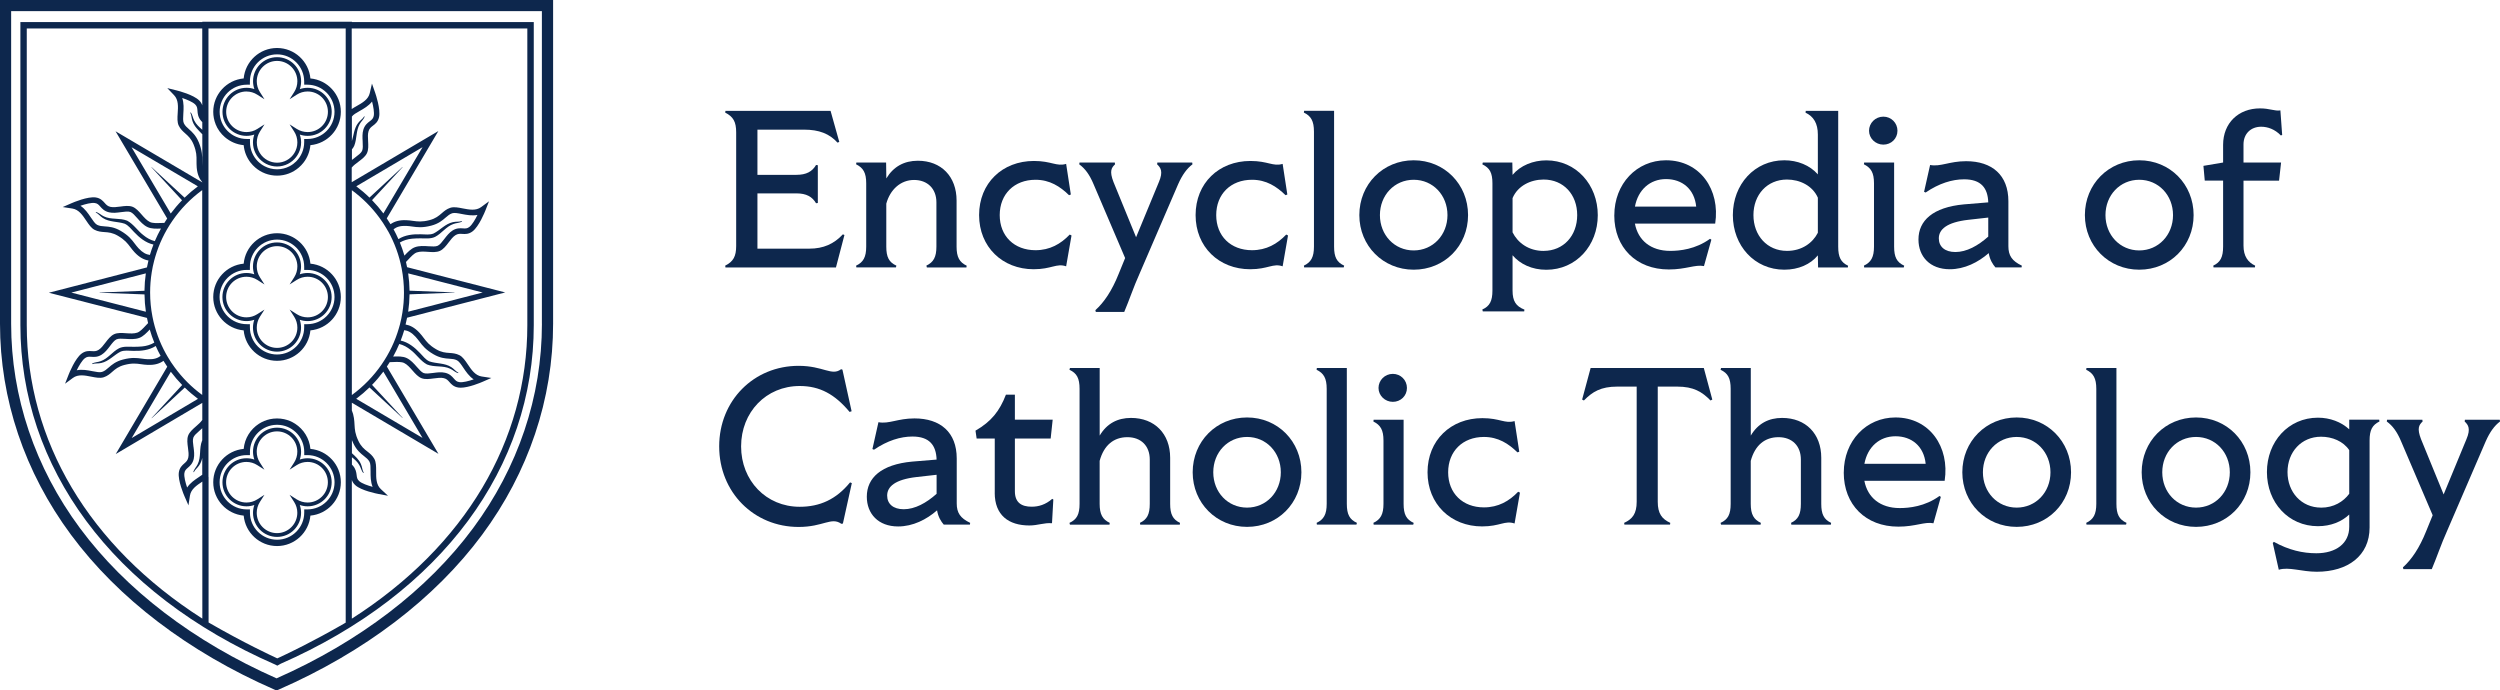 <svg viewBox="0 0 659.46 182.14" xmlns="http://www.w3.org/2000/svg" id="Layer_2"><defs><style>.cls-1{fill:#0d274d;stroke-width:0px;}</style></defs><g id="Final_Logos"><path d="m189.71,117.74c0-12.1,9.15-21.24,20.95-21.24,6.55,0,8.73,2.77,11.21.89l.35.12,2.42,10.97-.53.18c-3.89-4.66-7.85-6.84-13.16-6.84-8.85,0-15.46,6.9-15.46,15.93s6.61,15.93,15.46,15.93c5.31,0,9.62-1.95,13.28-6.43l.47.18-2.36,10.68-.41.06c-2.66-1.89-4.72.83-11.27.83-11.8,0-20.95-9.15-20.95-21.24Z" class="cls-1"></path><path d="m247.18,134.62c-2.77,2.42-6.37,4.25-10.27,4.25-5.25,0-8.26-3.36-8.26-7.85,0-4.96,3.78-8.5,11.98-9.26l6.43-.53c-.12-3.78-1.89-6.08-6.37-6.08-3.13,0-6.61,1.06-10.15,3.48l-.41-.18,1.59-7.08c2.77.53,5.07-1,9.5-1,6.84,0,11.15,3.66,11.15,10.56v11.86c0,2.48.94,3.89,3.54,5.13l-.06.47h-6.9c-.71-.83-1.48-2.01-1.77-3.78Zm-8.79-.29c2.95,0,5.96-1.65,8.67-4.07v-5.02l-5.25.59c-5.72.65-7.79,2.54-7.79,4.9,0,2.18,1.59,3.6,4.37,3.6Z" class="cls-1"></path><path d="m262.4,130.01v-14.34h-4.78l-.3-2.07c4.19-2.42,6.37-5.19,8.03-9.5h2.36v6.61h9.97l-.53,4.96h-9.44v13.92c0,3.01,1.77,4.07,4.42,4.07,1.83,0,3.66-.53,5.43-2.07l.29.18-.35,6.25c-2.07-.18-3.72.59-5.96.59-5.49,0-9.15-2.71-9.15-8.62Z" class="cls-1"></path><path d="m300.69,137.92c1.89-.89,2.6-2.24,2.6-5.02v-11.68c0-3.6-2.3-5.9-5.9-5.9s-6.2,2.12-7.32,6.25v11.33c0,2.77.77,4.13,2.66,5.02l-.06.47h-10.44l-.12-.47c1.95-.89,2.66-2.24,2.66-5.02v-30.33c0-2.77-.71-4.13-2.66-5.02l.12-.47h7.85v17.82c1.89-3.19,4.72-4.66,8.26-4.66,6.25,0,10.33,4.19,10.33,10.5v12.16c0,2.77.71,4.13,2.6,5.02l-.06.47h-10.44l-.06-.47Z" class="cls-1"></path><path d="m314.61,124.58c0-8.14,6.25-14.46,14.34-14.46s14.34,6.31,14.34,14.46-6.25,14.4-14.34,14.4-14.34-6.31-14.34-14.4Zm14.34,9.32c5.07,0,8.91-4.07,8.91-9.32s-3.83-9.32-8.91-9.32-8.91,4.07-8.91,9.32,3.83,9.32,8.91,9.32Z" class="cls-1"></path><path d="m347.3,137.92c1.89-.89,2.66-2.24,2.66-5.02v-30.33c0-2.77-.77-4.13-2.66-5.02l.06-.47h7.91v35.82c0,2.77.71,4.13,2.66,5.02l-.12.47h-10.44l-.06-.47Z" class="cls-1"></path><path d="m362.28,137.92c1.89-.89,2.66-2.24,2.66-5.02v-16.7c0-2.77-.77-4.07-2.66-5.01l.06-.47h7.91v22.19c0,2.77.71,4.13,2.66,5.02l-.12.47h-10.44l-.06-.47Zm5.13-39.3c2.07,0,3.72,1.65,3.72,3.72s-1.65,3.66-3.72,3.66-3.78-1.65-3.78-3.66,1.65-3.72,3.78-3.72Z" class="cls-1"></path><path d="m376.56,124.58c0-8.44,6.14-14.28,14.46-14.28,4.66,0,5.96,1.53,8.5.77l1.24,8.08-.47.18c-2.36-2.3-5.08-4.07-8.85-4.07-5.61,0-9.44,3.78-9.44,9.32s3.83,9.26,9.44,9.26c3.78,0,6.67-1.65,9.03-4.13l.47.24-1.42,8.14c-2.54-.88-3.83.77-8.56.77-8.26,0-14.4-5.9-14.4-14.28Z" class="cls-1"></path><path d="m431.73,132.37v-30.39h-5.13c-4.31,0-6.55,1.36-8.79,3.66l-.47-.24,2.24-8.32h29.86l2.24,8.32-.47.24c-2.24-2.3-4.48-3.66-8.79-3.66h-5.13v30.39c0,3.13,1.12,4.54,3.3,5.55l-.06.47h-12.04l-.06-.47c2.18-1,3.3-2.42,3.3-5.55Z" class="cls-1"></path><path d="m472.44,137.92c1.89-.89,2.6-2.24,2.6-5.02v-11.68c0-3.6-2.3-5.9-5.9-5.9s-6.2,2.12-7.32,6.25v11.33c0,2.77.77,4.13,2.66,5.02l-.06.47h-10.44l-.12-.47c1.95-.89,2.66-2.24,2.66-5.02v-30.33c0-2.77-.71-4.13-2.66-5.02l.12-.47h7.85v17.82c1.89-3.19,4.72-4.66,8.26-4.66,6.25,0,10.33,4.19,10.33,10.5v12.16c0,2.77.71,4.13,2.6,5.02l-.06.47h-10.44l-.06-.47Z" class="cls-1"></path><path d="m486.36,124.64c0-8.32,5.9-14.52,13.63-14.52,9.03,0,14.34,7.79,12.98,16.7h-21.18c.83,4.43,4.19,7.2,9.32,7.2,2.48,0,6.67-.41,10.5-3.19l.35.24-1.95,6.96c-2.3-.47-4.72.89-9.26.89-8.62,0-14.4-5.78-14.4-14.28Zm21.6-2.3c-.47-4.66-3.72-7.26-7.96-7.26s-7.38,2.83-8.2,7.26h16.17Z" class="cls-1"></path><path d="m517.63,124.58c0-8.14,6.25-14.46,14.34-14.46s14.34,6.31,14.34,14.46-6.25,14.4-14.34,14.4-14.34-6.31-14.34-14.4Zm14.34,9.32c5.07,0,8.91-4.07,8.91-9.32s-3.83-9.32-8.91-9.32-8.91,4.07-8.91,9.32,3.83,9.32,8.91,9.32Z" class="cls-1"></path><path d="m550.31,137.92c1.89-.89,2.66-2.24,2.66-5.02v-30.33c0-2.77-.77-4.13-2.66-5.02l.06-.47h7.91v35.82c0,2.77.71,4.13,2.66,5.02l-.12.47h-10.44l-.06-.47Z" class="cls-1"></path><path d="m564.94,124.58c0-8.14,6.25-14.46,14.34-14.46s14.34,6.31,14.34,14.46-6.25,14.4-14.34,14.4-14.34-6.31-14.34-14.4Zm14.34,9.32c5.07,0,8.91-4.07,8.91-9.32s-3.83-9.32-8.91-9.32-8.91,4.07-8.91,9.32,3.83,9.32,8.91,9.32Z" class="cls-1"></path><path d="m601.11,150.31l-1.59-7.08.29-.3c3.95,2.18,7.61,3.01,11.21,3.01,5.19,0,8.67-2.6,8.67-6.96v-3.25c-2.01,1.89-4.84,3.07-8.26,3.07-7.79,0-13.45-6.25-13.45-14.28s5.67-14.34,13.45-14.34c3.19,0,6.14,1.12,8.26,3.07v-2.54h7.91l.06.47c-1.89.94-2.6,2.24-2.6,5.01v22.95c0,7.49-5.78,11.68-13.93,11.68-4.01,0-7.38-1.36-10.03-.53Zm11.15-16.4c3.36,0,5.9-1.59,7.43-3.66v-11.51c-1.59-2.36-4.48-3.54-7.43-3.54-5.19,0-8.85,4.01-8.85,9.32s3.66,9.38,8.85,9.38Z" class="cls-1"></path><path d="m639.99,140.1l1.71-4.19-8.32-19.47c-1.06-2.54-2.24-4.13-3.78-5.25l.06-.47h9.32l.06.47c-.94.88-1.53,1.77-.41,4.66l5.96,14.57,6.02-14.57c1.18-2.77.47-3.78-.47-4.66l.06-.47h9.2l.06.47c-1.42,1.06-2.66,2.71-3.78,5.25l-10.15,23.54c-1.65,3.66-2.71,6.96-4.07,10.15h-7.49l-.12-.47c2.3-2.07,4.37-5.13,6.14-9.56Z" class="cls-1"></path><path d="m191.3,70.07c2.12-1.06,2.89-2.42,2.89-5.19v-29.98c0-2.77-.77-4.13-2.89-5.19l.06-.47h27.73l2.3,8.2-.47.18c-2.12-2.36-4.9-3.42-8.79-3.42h-12.33v11.92h10.27c2.66,0,4.19-.88,5.19-2.6l.47.06v9.97l-.47.06c-1-1.71-2.54-2.6-5.19-2.6h-10.27v14.58h13.69c3.72,0,6.49-1.24,8.85-3.78l.41.18-2.24,8.56h-29.15l-.06-.47Z" class="cls-1"></path><path d="m244.35,70.07c1.89-.89,2.66-2.24,2.66-5.02v-11.68c0-3.6-2.36-5.9-5.9-5.9s-6.31,2.54-7.32,6.25v11.33c0,2.77.71,4.13,2.66,5.02l-.12.47h-10.44l-.06-.47c1.89-.89,2.66-2.24,2.66-5.02v-16.7c0-2.77-.77-4.07-2.66-5.01l.06-.47h7.85l.06,4.19c1.89-3.13,4.72-4.66,8.32-4.66,6.2,0,10.21,4.19,10.21,10.5v12.16c0,2.77.77,4.13,2.66,5.02l-.06.47h-10.44l-.12-.47Z" class="cls-1"></path><path d="m258.27,56.74c0-8.44,6.14-14.28,14.46-14.28,4.66,0,5.96,1.53,8.5.77l1.24,8.08-.47.18c-2.36-2.3-5.08-4.07-8.85-4.07-5.61,0-9.44,3.78-9.44,9.32s3.83,9.26,9.44,9.26c3.78,0,6.67-1.65,9.03-4.13l.47.24-1.42,8.14c-2.54-.88-3.83.77-8.56.77-8.26,0-14.4-5.9-14.4-14.28Z" class="cls-1"></path><path d="m295.08,72.26l1.71-4.19-8.32-19.47c-1.06-2.54-2.24-4.13-3.78-5.25l.06-.47h9.32l.06.47c-.94.88-1.53,1.77-.41,4.66l5.96,14.57,6.02-14.57c1.18-2.77.47-3.78-.47-4.66l.06-.47h9.2l.06.47c-1.42,1.06-2.66,2.71-3.78,5.25l-10.15,23.54c-1.65,3.66-2.71,6.96-4.07,10.15h-7.49l-.12-.47c2.3-2.07,4.37-5.13,6.14-9.56Z" class="cls-1"></path><path d="m315.38,56.74c0-8.44,6.14-14.28,14.46-14.28,4.66,0,5.96,1.53,8.5.77l1.24,8.08-.47.18c-2.36-2.3-5.08-4.07-8.85-4.07-5.61,0-9.44,3.78-9.44,9.32s3.83,9.26,9.44,9.26c3.78,0,6.67-1.65,9.03-4.13l.47.24-1.42,8.14c-2.54-.88-3.83.77-8.56.77-8.26,0-14.4-5.9-14.4-14.28Z" class="cls-1"></path><path d="m343.94,70.07c1.89-.89,2.66-2.24,2.66-5.02v-30.33c0-2.77-.77-4.13-2.66-5.02l.06-.47h7.91v35.82c0,2.77.71,4.13,2.66,5.02l-.12.47h-10.44l-.06-.47Z" class="cls-1"></path><path d="m358.57,56.74c0-8.14,6.25-14.46,14.34-14.46s14.34,6.31,14.34,14.46-6.25,14.4-14.34,14.4-14.34-6.31-14.34-14.4Zm14.34,9.32c5.07,0,8.91-4.07,8.91-9.32s-3.83-9.32-8.91-9.32-8.91,4.07-8.91,9.32,3.83,9.32,8.91,9.32Z" class="cls-1"></path><path d="m391.02,81.64c1.95-.88,2.66-2.24,2.66-5.02v-28.26c0-2.77-.71-4.07-2.66-5.01l.12-.47h7.79l.06,3.25c2.07-2.48,5.43-3.83,8.91-3.83,7.85,0,13.57,6.43,13.57,14.46s-5.72,14.4-13.57,14.4c-3.78,0-6.9-1.47-8.91-3.83v9.32c0,2.77.88,4.13,3.13,5.02l-.06.47h-10.92l-.12-.47Zm16.17-15.46c5.25,0,8.85-4.01,8.85-9.44s-3.6-9.38-8.85-9.38c-3.42,0-6.84,1.65-8.2,4.9v9.03c1.36,2.71,4.19,4.9,8.2,4.9Z" class="cls-1"></path><path d="m425.83,56.8c0-8.32,5.9-14.52,13.63-14.52,9.03,0,14.34,7.79,12.98,16.7h-21.18c.83,4.43,4.19,7.2,9.32,7.2,2.48,0,6.67-.41,10.5-3.19l.35.24-1.95,6.96c-2.3-.47-4.72.89-9.26.89-8.62,0-14.4-5.78-14.4-14.28Zm21.6-2.3c-.47-4.66-3.72-7.26-7.96-7.26s-7.38,2.83-8.2,7.26h16.17Z" class="cls-1"></path><path d="m479.52,67.36c-1.95,2.36-5.07,3.78-8.85,3.78-7.85,0-13.57-6.31-13.57-14.4s5.72-14.46,13.57-14.46c3.48,0,6.73,1.3,8.85,3.72v-10.5c0-2.95-1.12-4.78-3.25-5.78l.06-.47h8.56v35.82c0,2.77.71,4.13,2.6,5.02l-.06.47h-7.85l-.06-3.19Zm-8.14-1.18c3.95,0,6.79-2.12,8.14-4.78v-9.26c-1.42-3.19-4.78-4.78-8.14-4.78-5.25,0-8.85,4.01-8.85,9.38s3.6,9.44,8.85,9.44Z" class="cls-1"></path><path d="m491.67,70.07c1.89-.89,2.66-2.24,2.66-5.02v-16.7c0-2.77-.77-4.07-2.66-5.01l.06-.47h7.91v22.19c0,2.77.71,4.13,2.66,5.02l-.12.47h-10.44l-.06-.47Zm5.13-39.3c2.07,0,3.72,1.65,3.72,3.72s-1.65,3.66-3.72,3.66-3.78-1.65-3.78-3.66,1.65-3.72,3.78-3.72Z" class="cls-1"></path><path d="m524.59,66.77c-2.77,2.42-6.37,4.25-10.27,4.25-5.25,0-8.26-3.36-8.26-7.85,0-4.96,3.78-8.5,11.98-9.26l6.43-.53c-.12-3.78-1.89-6.08-6.37-6.08-3.13,0-6.61,1.06-10.15,3.48l-.41-.18,1.59-7.08c2.77.53,5.07-1,9.5-1,6.84,0,11.15,3.66,11.15,10.56v11.86c0,2.48.94,3.89,3.54,5.13l-.06.47h-6.9c-.71-.83-1.48-2.01-1.77-3.78Zm-8.79-.29c2.95,0,5.96-1.65,8.67-4.07v-5.02l-5.25.59c-5.72.65-7.79,2.54-7.79,4.9,0,2.18,1.59,3.6,4.37,3.6Z" class="cls-1"></path><path d="m549.96,56.74c0-8.14,6.25-14.46,14.34-14.46s14.34,6.31,14.34,14.46-6.25,14.4-14.34,14.4-14.34-6.31-14.34-14.4Zm14.34,9.32c5.07,0,8.91-4.07,8.91-9.32s-3.83-9.32-8.91-9.32-8.91,4.07-8.91,9.32,3.83,9.32,8.91,9.32Z" class="cls-1"></path><path d="m583.82,70.07c1.89-.89,2.6-2.24,2.6-5.02v-17.41h-4.84l-.35-3.89,5.19-.88v-4.66c0-5.78,4.07-9.62,9.74-9.62,2.6,0,3.84.77,5.37.53l.47,6.49-.35.12c-1.59-1.65-3.48-2.3-5.19-2.3-2.71,0-4.66,1.83-4.66,4.66v4.78h9.91l-.53,4.78h-9.38v17.17c0,2.77,1.18,4.37,3.07,5.25l-.06.47h-10.92l-.06-.47Z" class="cls-1"></path><path d="m0,0v85.39c0,19.9,6.48,39.15,18.74,55.69,12.45,16.8,30.99,30.91,53.62,40.81l.59.26.59-.26c22.62-9.9,41.17-24.01,53.62-40.81,12.26-16.54,18.74-35.8,18.74-55.69V0H0Zm142.95,85.39c0,19.26-6.28,37.91-18.16,53.94-12.03,16.24-29.95,29.93-51.84,39.61-21.89-9.68-39.81-23.37-51.85-39.61C9.22,123.3,2.94,104.65,2.94,85.39V2.94h140v82.45Z" class="cls-1"></path><path d="m22.75,137.42c5.72,7.72,12.79,14.83,21.03,21.13,8.39,6.42,18.02,12.03,28.63,16.67l.08.03.66.34.8-.45s.01,0,.03-.02c0,0,.02-.01.03-.02,10.51-4.61,20.06-10.19,28.39-16.56,8.23-6.3,15.3-13.41,21.03-21.13,5.68-7.66,10.03-15.93,12.95-24.6,2.93-8.69,4.42-17.79,4.42-27.03V5.82h-47.97v-.08h-39.46v.08H5.38v79.97c0,9.24,1.48,18.34,4.41,27.03,2.92,8.66,7.28,16.94,12.96,24.6Zm28.29-19.52c-.13-.97-.26-1.9-.03-2.5.21-.56.9-1.16,1.63-1.8.23-.21.47-.42.71-.64v3.22s-.04.07-.06.1c-.8,1.98-.19,4.23-1.14,6.15-.31.71-.96,1.29-1.15,2.08l.13.05c.32-.71,1.01-1.15,1.46-1.88.38-.58.61-1.22.76-1.88v4.43c-.28.21-.58.41-.9.62-1.06.71-2.3,1.54-3.09,2.75-.44-1.29-.85-2.85-.73-3.77.1-.73.44-1.02.95-1.47.55-.48,1.24-1.08,1.52-2.31.23-1.01.08-2.1-.05-3.15Zm-10.33-27.53c-.98.58-2.11.92-3.25,1.02-.77.07-1.54.1-2.31.09-1.17-.01-2.61-.17-3.75.39-1.79.93-2.92,2.74-4.84,3.4-.72.29-1.6.23-2.28.66l.06.12c.73-.28,1.53-.09,2.36-.3,2-.42,3.38-2.13,5.12-3,1.06-.42,2.14-.21,3.3-.2,2.05.07,4.22-.16,5.96-1.28,0,0,0,0,0,0,.39.89.82,1.76,1.29,2.61-.8.61-1.79.94-3.34.88-.59-.02-1.09-.09-1.62-.16-1.3-.18-2.65-.37-4.97.24-1.93.5-2.96,1.4-3.79,2.12-.59.52-1.06.93-1.75,1.15-.57.18-1.52,0-2.53-.2-1.26-.25-2.72-.53-4.13-.24.6-1.22,1.41-2.62,2.15-3.18.58-.44,1.03-.41,1.71-.37.73.05,1.64.11,2.71-.56.88-.55,1.55-1.42,2.19-2.26.6-.79,1.16-1.53,1.74-1.79.55-.24,1.46-.18,2.42-.12,1.14.07,2.44.16,3.56-.25,1.05-.38,1.93-1.32,2.78-2.22.34,1.19.75,2.35,1.21,3.48Zm3.05,2.93h0c-1.66-3.01-2.88-6.3-3.55-9.79-.4-2.05-.61-4.18-.61-6.34,0-1.81.14-3.59.42-5.32.16-1.04.38-2.06.64-3.06.08-.33.17-.65.27-.97,1-3.45,2.55-6.68,4.55-9.58,2.13-3.1,4.77-5.82,7.8-8.05.02-.02.04-.03.06-.05v54.04c-2.78-2.03-5.23-4.48-7.26-7.26-.66-.89-1.28-1.82-1.84-2.79-.17-.28-.33-.56-.49-.85Zm-2.91-29.68c-1.1-.28-2.14-.85-3.01-1.58-1.54-1.16-2.56-2.88-4.3-3.83-1.98-.8-4.23-.19-6.15-1.14-.71-.31-1.29-.96-2.08-1.15l-.05.13c.71.32,1.15,1.01,1.88,1.46,1.71,1.12,3.89.88,5.74,1.5,1.04.46,1.66,1.36,2.48,2.19,1.4,1.49,3.1,2.87,5.12,3.31,0,0,0,0,0,0-.35.9-.67,1.81-.94,2.74-1-.13-1.92-.61-2.98-1.74-.4-.43-.71-.84-1.03-1.26-.79-1.05-1.61-2.13-3.69-3.35-1.72-1.01-3.08-1.11-4.18-1.18-.79-.05-1.41-.1-2.05-.42-.53-.28-1.07-1.08-1.64-1.93-.71-1.06-1.55-2.3-2.75-3.09,1.28-.44,2.85-.86,3.77-.73.72.1,1.02.44,1.47.95.48.55,1.09,1.23,2.32,1.51,1.01.24,2.1.09,3.15-.05.97-.13,1.89-.26,2.49-.03.56.22,1.16.9,1.8,1.63.75.86,1.61,1.84,2.69,2.34,1.01.48,2.3.44,3.55.39-.6,1.07-1.13,2.18-1.62,3.31Zm11.6-26.05c-.75-1.84-1.77-2.75-2.59-3.48-.59-.52-1.06-.94-1.37-1.59-.26-.55-.19-1.51-.13-2.53.08-1.28.18-2.77-.3-4.13,1.29.44,2.78,1.06,3.44,1.72.51.52.54.97.59,1.65.05.73.11,1.64.91,2.61.11.13.23.26.36.39v2.02c-.82-.71-1.62-1.42-2.11-2.41-.38-.68-.44-1.55-.95-2.18l-.11.08c.37.68.29,1.5.61,2.3.48,1.39,1.58,2.36,2.57,3.4v8.42c-.03-.47-.03-.9-.03-1.35.01-1.32.02-2.68-.88-4.91Zm-3.75,14.58l-8.72-8.07-.04.04,8.08,8.71c-1.07,1.09-2.06,2.26-2.98,3.49l-10.34-17.48,17.49,10.31c-1.23.92-2.4,1.92-3.5,2.99Zm-.64,49.4l-8.07,8.72.04.04,8.71-8.08h0c1.09,1.07,2.26,2.06,3.48,2.98l-17.48,10.34,10.32-17.49c.92,1.23,1.92,2.4,3,3.5Zm6.93,24.27V49.28s0-.26,0-.26V7.5h36.2v97.81s0,.79,0,.79v58.14c-.15.09-.3.18-.45.26-.01,0-.03.02-.04.03-8.24,4.74-14.64,7.79-16.79,8.79-.09.04-.17.08-.25.11-.04.02-.08.04-.11.05-.21.1-.35.16-.4.18,0,0-.02,0-.02,0,0,0,0,0,0,0h0s-.06-.03-.13-.06c-1.13-.52-8.69-4.03-17.98-9.4v-38.4Zm40.67-88.49c.05.98.11,1.91-.16,2.49-.26.54-.99,1.09-1.76,1.67-.3.22-.61.45-.91.7v-2.79c.25-.29.46-.61.61-.95.75-1.87.43-3.99,1.45-5.73.36-.69,1.06-1.22,1.3-1.99l-.12-.05c-.37.68-1.1,1.07-1.6,1.76-1.06,1.38-1.17,3.18-1.65,4.79v-6.48c.33-.5,1.16-.97,2.03-1.46,1.11-.63,2.41-1.37,3.29-2.51.34,1.32.63,2.91.44,3.82-.16.71-.51.98-1.05,1.39-.58.44-1.31.99-1.68,2.19-.31.99-.25,2.08-.19,3.14Zm9.8,26.65c.98-.58,2.11-.92,3.25-1.02.77-.07,1.54-.1,2.31-.09,1.17.01,2.61.17,3.75-.39,1.79-.93,2.92-2.74,4.84-3.4.72-.29,1.6-.23,2.28-.66l-.06-.12c-.73.28-1.53.09-2.36.3-2,.42-3.38,2.13-5.12,3-1.06.42-2.14.21-3.3.2-2.05-.07-4.23.16-5.96,1.28,0,0,0,0,0,0-.39-.89-.82-1.76-1.28-2.61.8-.61,1.79-.95,3.34-.88.58.03,1.08.09,1.62.17,1.3.18,2.65.37,4.98-.24,1.93-.5,2.96-1.4,3.79-2.12.6-.52,1.07-.92,1.75-1.15.58-.18,1.53,0,2.53.2,1.25.24,2.72.53,4.13.24-.6,1.22-1.41,2.62-2.15,3.18-.58.44-1.03.42-1.71.37-.73-.05-1.64-.11-2.71.56-.88.55-1.54,1.42-2.19,2.26-.6.78-1.16,1.52-1.75,1.78-.55.24-1.46.18-2.42.12-1.14-.08-2.44-.16-3.56.25-1.05.38-1.93,1.31-2.78,2.22-.34-1.19-.75-2.35-1.21-3.48Zm-3.05-2.93s0,0,0,0c1.67,3.02,2.88,6.32,3.55,9.81.39,2.05.6,4.16.6,6.32,0,1.81-.14,3.58-.42,5.31-.16,1.04-.38,2.07-.64,3.08-.08.32-.17.65-.27.96-1,3.47-2.56,6.7-4.57,9.61-2.13,3.09-4.77,5.81-7.79,8.02,0,0-.02.02-.03.03,0,0-.02.01-.03.02v-54.04c2.77,2.03,5.22,4.47,7.25,7.24.67.9,1.29,1.84,1.85,2.8l.49.85Zm2.9,29.68s0,0,0,0c1.1.28,2.14.85,3.02,1.58,1.54,1.16,2.56,2.88,4.3,3.83,1.98.8,4.23.19,6.15,1.14.71.31,1.29.96,2.08,1.15l.05-.13c-.71-.32-1.15-1.01-1.88-1.46-1.71-1.12-3.89-.88-5.74-1.5-1.04-.45-1.66-1.36-2.48-2.19-1.4-1.49-3.1-2.87-5.12-3.31,0,0,0,0,0,0,.35-.9.66-1.82.94-2.75,1,.13,1.93.6,2.98,1.74.39.43.7.83,1.03,1.26.79,1.05,1.61,2.13,3.69,3.35,1.72,1.01,3.08,1.11,4.18,1.18.79.05,1.41.1,2.05.43.53.28,1.08,1.08,1.64,1.93.71,1.06,1.55,2.3,2.75,3.09-1.29.44-2.85.86-3.77.73-.73-.1-1.02-.44-1.47-.95-.48-.55-1.08-1.24-2.31-1.52-1.01-.24-2.1-.09-3.15.05-.98.13-1.9.25-2.5.03-.56-.22-1.16-.9-1.8-1.63-.76-.86-1.61-1.84-2.69-2.34-1.02-.48-2.31-.44-3.55-.39.6-1.07,1.13-2.18,1.61-3.32Zm-7.03,37.69c-1.31-.36-2.84-.89-3.53-1.51-.54-.49-.6-.93-.68-1.61-.09-.73-.21-1.63-1.06-2.55-.06-.06-.12-.13-.18-.18v-1.96c.74.58,1.45,1.2,1.93,2.04.42.66.53,1.52,1.08,2.12l.11-.08c-.41-.66-.38-1.48-.74-2.26-.5-1.18-1.45-2.03-2.38-2.88v-3.46c.11.28.24.58.39.89.86,1.8,1.93,2.64,2.79,3.32.62.49,1.11.87,1.46,1.5.29.53.28,1.5.28,2.52,0,1.28-.01,2.77.54,4.1Zm-.82-26.22h0s8.72,8.07,8.72,8.07l.04-.04-8.08-8.71c1.07-1.09,2.06-2.26,2.98-3.49l10.33,17.48-17.49-10.32c1.23-.92,2.4-1.92,3.5-2.99Zm.67-49.4h0s8.08-8.72,8.08-8.72l-.04-.04-8.71,8.08s0,0,0,0c-1.09-1.07-2.26-2.06-3.48-2.98l17.48-10.32-10.33,17.48c-.92-1.23-1.92-2.4-2.99-3.5ZM139.1,7.5v78.29c0,30.37-16.25,58.19-46.29,77.4v-36.59c.15.46.42.94.94,1.4,1.58,1.42,5.62,2.21,6.07,2.3l2.53.47-1.89-1.75c-1.26-1.16-1.25-2.97-1.24-4.71,0-1.22,0-2.37-.46-3.24-.5-.9-1.18-1.44-1.84-1.96-.82-.64-1.67-1.31-2.37-2.79-.9-1.9-.96-3.01-1.03-4.28-.03-.55-.06-1.12-.16-1.77-.12-.78-.3-1.44-.55-2v-2.04l22.85,13.49-13.61-23.03c.26-.38.51-.77.75-1.16.3,0,.61-.01.93-.03,1.07-.04,2.18-.08,2.87.25.8.38,1.52,1.19,2.21,1.98.76.87,1.48,1.68,2.38,2.03.95.37,2.11.21,3.23.06.92-.12,1.87-.25,2.61-.08.76.17,1.1.56,1.53,1.05.49.56,1.11,1.26,2.38,1.44.18.03.36.04.55.04,2.16,0,5.37-1.37,5.76-1.54l2.36-1.03-2.55-.39c-1.7-.26-2.7-1.75-3.67-3.2-.68-1.01-1.32-1.97-2.2-2.42-.92-.47-1.79-.53-2.63-.59-1.04-.07-2.11-.14-3.53-.98-1.82-1.07-2.48-1.95-3.26-2.97-.33-.44-.67-.89-1.12-1.37-1.3-1.41-2.52-1.98-3.67-2.18.15-.59.28-1.19.4-1.79l25.89-6.67-25.89-6.66c-.09-.46-.19-.92-.29-1.38.21-.21.42-.43.63-.66.73-.78,1.48-1.59,2.21-1.85.84-.3,1.92-.24,2.96-.16,1.15.08,2.24.15,3.13-.24.93-.42,1.64-1.34,2.32-2.24.56-.74,1.14-1.5,1.79-1.91.66-.41,1.17-.38,1.82-.34.74.05,1.68.11,2.7-.67,1.7-1.29,3.23-5.1,3.4-5.53l.94-2.4-2.08,1.53c-1.38,1.02-3.15.67-4.86.34-1.2-.24-2.33-.46-3.26-.16-.98.32-1.64.89-2.28,1.45-.79.68-1.6,1.39-3.19,1.8-2.04.53-3.13.37-4.4.2-.54-.08-1.11-.16-1.76-.18-1.92-.08-3.2.38-4.15,1.06-.32-.52-.64-1.03-.99-1.54l13.61-23.03-22.85,13.49v-3.86c.47-.57,1.14-1.07,1.8-1.56.92-.69,1.79-1.35,2.21-2.22.44-.92.37-2.09.31-3.21-.05-.92-.11-1.88.12-2.61.23-.74.64-1.05,1.16-1.45.6-.45,1.34-1.01,1.61-2.26.45-2.08-.87-5.97-1.02-6.41l-.85-2.43-.58,2.51c-.38,1.67-1.95,2.56-3.47,3.42-.45.26-.89.5-1.29.78V7.5h46.29Zm-31.07,70.14h0s11.86-.45,11.86-.45v-.06l-11.86-.45h0c-.02-1.55-.14-3.07-.36-4.57l19.65,5.05-19.65,5.06c.22-1.5.34-3.03.36-4.58ZM7.06,7.5h46.29v20.29c-.14-.42-.37-.85-.8-1.28-1.5-1.52-5.48-2.54-5.92-2.65l-2.5-.62,1.78,1.86c1.19,1.24,1.08,3.03.96,4.77-.08,1.22-.15,2.37.27,3.26.44.93,1.1,1.51,1.73,2.07.78.69,1.58,1.4,2.2,2.92.79,1.95.78,3.06.77,4.34,0,.55,0,1.12.05,1.77.16,1.8.73,2.97,1.46,3.82v.06l-22.87-13.48,13.62,23.01c-.26.38-.51.76-.75,1.16-.3,0-.61,0-.92.02-1.07.04-2.18.08-2.87-.25-.81-.38-1.52-1.19-2.21-1.98-.76-.87-1.48-1.68-2.38-2.04-.95-.37-2.11-.21-3.22-.06-.92.12-1.87.25-2.62.08-.76-.18-1.1-.56-1.53-1.05-.5-.56-1.11-1.26-2.38-1.44-2.11-.29-5.89,1.32-6.32,1.51l-2.36,1.03,2.54.39c1.7.26,2.7,1.75,3.67,3.2.68,1.01,1.32,1.97,2.2,2.42.92.47,1.79.53,2.63.59,1.04.07,2.11.15,3.53.98,1.82,1.07,2.49,1.95,3.26,2.97.33.44.68.89,1.12,1.37,1.3,1.4,2.52,1.98,3.67,2.18-.15.6-.28,1.21-.4,1.82l-25.88,6.68,25.89,6.64c.08.46.18.91.29,1.37-.21.21-.42.43-.63.66-.73.78-1.48,1.59-2.21,1.85-.84.3-1.92.23-2.96.16-1.15-.08-2.24-.15-3.12.24-.94.42-1.64,1.34-2.33,2.24-.56.74-1.14,1.5-1.79,1.9-.66.42-1.17.38-1.82.34-.74-.05-1.67-.11-2.7.67-1.7,1.29-3.23,5.1-3.4,5.53l-.94,2.4,2.07-1.53c1.38-1.02,3.15-.67,4.86-.33,1.19.24,2.33.46,3.26.16.98-.32,1.64-.89,2.27-1.45.79-.69,1.6-1.39,3.19-1.8,2.04-.53,3.13-.38,4.4-.2.54.08,1.11.16,1.76.18,1.92.08,3.2-.38,4.15-1.07.32.53.65,1.04,1,1.55l-13.59,23.04,22.83-13.5v4.51c-.43.61-1.07,1.17-1.69,1.71-.87.76-1.68,1.48-2.03,2.38-.37.95-.21,2.11-.06,3.23.13.92.25,1.87.08,2.62-.18.76-.56,1.1-1.05,1.53-.56.49-1.26,1.11-1.44,2.38-.29,2.11,1.32,5.89,1.51,6.31l1.03,2.36.39-2.55c.26-1.7,1.75-2.7,3.2-3.67.03-.02.05-.03.07-.05v36.15C23.32,143.98,7.06,116.15,7.06,85.79V7.5Zm31.06,69.2h0s-11.86.46-11.86.46v.06s11.86.44,11.86.44h0c.02,1.55.14,3.08.36,4.57l-19.66-5.05,19.65-5.07c-.22,1.5-.34,3.03-.36,4.58Z" class="cls-1"></path><path d="m64.28,87.15c.41,4.5,4.2,8.03,8.8,8.03s8.39-3.53,8.8-8.03c4.5-.41,8.03-4.2,8.03-8.8s-3.53-8.39-8.03-8.8c-.41-4.5-4.2-8.03-8.8-8.03s-8.39,3.53-8.8,8.03c-4.5.41-8.03,4.2-8.03,8.8s3.54,8.4,8.03,8.8Zm.8-15.95h.84v-.84c0-3.95,3.21-7.16,7.16-7.16s7.16,3.21,7.16,7.16v.84h.84c3.95,0,7.16,3.21,7.16,7.15s-3.21,7.16-7.16,7.16h-.84v.84c0,3.95-3.21,7.16-7.16,7.16s-7.16-3.21-7.16-7.16v-.84h-.84c-3.95,0-7.16-3.21-7.16-7.16s3.21-7.15,7.16-7.15Z" class="cls-1"></path><path d="m65.01,84.7c.71,0,1.41-.12,2.07-.35-.23.66-.35,1.36-.35,2.07,0,3.5,2.84,6.34,6.34,6.34s6.34-2.84,6.34-6.34c0-.71-.12-1.41-.34-2.07.66.23,1.36.35,2.07.35,3.5,0,6.34-2.85,6.34-6.35s-2.85-6.34-6.34-6.34c-.71,0-1.41.12-2.07.35.23-.66.34-1.36.34-2.07,0-3.5-2.84-6.34-6.34-6.34s-6.34,2.84-6.34,6.34c0,.71.12,1.41.35,2.07-.66-.23-1.36-.35-2.07-.35-3.5,0-6.34,2.85-6.34,6.34s2.84,6.35,6.34,6.35Zm0-11.7c1.02,0,2.01.29,2.86.83l1.9,1.21-1.21-1.89c-.55-.86-.83-1.84-.83-2.87,0-2.95,2.4-5.35,5.35-5.35s5.36,2.4,5.36,5.35c0,1.02-.29,2.01-.84,2.87l-1.21,1.89,1.89-1.21c.85-.54,1.84-.83,2.87-.83,2.95,0,5.35,2.4,5.35,5.35s-2.4,5.36-5.35,5.36c-1.02,0-2.01-.29-2.87-.84l-1.89-1.21,1.21,1.89c.55.86.84,1.84.84,2.87,0,2.95-2.4,5.35-5.36,5.35s-5.35-2.4-5.35-5.35c0-1.02.29-2.01.83-2.87l1.21-1.89-1.9,1.21c-.85.55-1.84.84-2.86.84-2.95,0-5.36-2.4-5.36-5.36s2.4-5.35,5.36-5.35Z" class="cls-1"></path><path d="m56.86,32.74c.53,1.34,1.38,2.52,2.46,3.44,1.36,1.17,3.07,1.94,4.96,2.11.16,1.73.81,3.31,1.82,4.61.37.47.78.9,1.23,1.29,1.55,1.34,3.55,2.14,5.75,2.14s4.21-.8,5.75-2.14c.45-.38.86-.82,1.23-1.29,1.01-1.29,1.66-2.88,1.82-4.61,4.5-.41,8.03-4.2,8.03-8.8s-3.53-8.39-8.03-8.8c-.41-4.5-4.2-8.03-8.8-8.03s-8.39,3.53-8.8,8.03c-4.5.41-8.03,4.2-8.03,8.8,0,1.14.22,2.24.62,3.24h0Zm8.22-10.4h.84v-.84c0-3.95,3.21-7.16,7.16-7.16s7.16,3.21,7.16,7.16v.84h.84c3.95,0,7.16,3.21,7.16,7.16s-3.21,7.16-7.16,7.16h-.84v.84c0,1.98-.81,3.78-2.11,5.08-.52.51-1.11.95-1.76,1.28-.98.51-2.1.8-3.28.8s-2.29-.29-3.28-.8c-.65-.34-1.25-.77-1.76-1.28-1.3-1.3-2.11-3.1-2.11-5.08v-.84h-.84c-3.95,0-7.16-3.21-7.16-7.16s3.21-7.16,7.16-7.16Z" class="cls-1"></path><path d="m65.01,35.84c.71,0,1.41-.12,2.07-.34-.23.66-.35,1.36-.35,2.07,0,1.96.89,3.71,2.29,4.87.73.61,1.59,1.06,2.54,1.29.49.13,1,.19,1.52.19s1.03-.06,1.52-.19c.95-.23,1.81-.68,2.54-1.29,1.39-1.16,2.29-2.92,2.29-4.87,0-.71-.12-1.41-.34-2.07.66.23,1.36.34,2.07.34,3.5,0,6.34-2.84,6.34-6.34s-2.85-6.34-6.34-6.34c-.71,0-1.41.12-2.07.34.23-.66.34-1.36.34-2.07,0-3.5-2.84-6.35-6.34-6.35s-6.34,2.85-6.34,6.35c0,.71.12,1.41.35,2.07-.66-.23-1.36-.34-2.07-.34-3.5,0-6.34,2.84-6.34,6.34s2.84,6.34,6.34,6.34Zm0-11.7c1.02,0,2.01.29,2.86.84l1.9,1.21-1.21-1.9c-.55-.85-.83-1.84-.83-2.86,0-2.95,2.4-5.36,5.35-5.36s5.36,2.4,5.36,5.36c0,1.02-.29,2.01-.84,2.86l-1.21,1.89,1.89-1.21c.85-.55,1.84-.84,2.87-.84,2.95,0,5.35,2.4,5.35,5.36s-2.4,5.35-5.35,5.35c-1.02,0-2.01-.29-2.87-.83l-1.89-1.21,1.21,1.9c.55.85.84,1.84.84,2.86,0,2.05-1.15,3.83-2.84,4.73-.75.4-1.61.63-2.51.63s-1.76-.23-2.51-.63c-1.69-.9-2.84-2.68-2.84-4.73,0-1.02.29-2.01.83-2.86l1.21-1.9-1.9,1.21c-.85.55-1.84.83-2.86.83-2.95,0-5.36-2.4-5.36-5.35s2.4-5.36,5.36-5.36Z" class="cls-1"></path><path d="m81.88,136.01c4.5-.41,8.03-4.2,8.03-8.8s-3.53-8.39-8.03-8.8c-.25-2.77-1.79-5.18-4.01-6.62-.87-.57-1.85-.98-2.9-1.21-.61-.13-1.24-.2-1.89-.2s-1.28.07-1.89.2c-1.05.23-2.03.65-2.9,1.21-2.22,1.44-3.76,3.84-4.01,6.62-4.5.41-8.03,4.2-8.03,8.8s3.54,8.39,8.03,8.8c.41,4.5,4.2,8.03,8.8,8.03s8.39-3.54,8.8-8.03Zm-15.95-.8v-.84h-.84c-3.95,0-7.16-3.21-7.16-7.16s3.21-7.16,7.16-7.16h.84v-.84c0-3.66,2.76-6.69,6.32-7.11.27-.03.55-.05.84-.05s.56.02.84.05c3.55.41,6.32,3.44,6.32,7.11v.84h.84c3.95,0,7.16,3.21,7.16,7.16s-3.21,7.16-7.16,7.16h-.84v.84c0,3.95-3.21,7.16-7.16,7.16s-7.16-3.21-7.16-7.16Z" class="cls-1"></path><path d="m79.42,135.28c0-.71-.12-1.41-.34-2.07.66.23,1.36.35,2.07.35,3.5,0,6.34-2.84,6.34-6.34s-2.85-6.34-6.34-6.34c-.71,0-1.41.12-2.07.34.23-.66.34-1.36.34-2.07,0-3.5-2.84-6.34-6.34-6.34s-6.34,2.85-6.34,6.34c0,.71.12,1.41.35,2.07-.66-.23-1.36-.34-2.07-.34-3.5,0-6.34,2.84-6.34,6.34s2.84,6.34,6.34,6.34c.71,0,1.41-.12,2.07-.35-.23.66-.35,1.36-.35,2.07,0,3.5,2.84,6.35,6.34,6.35s6.34-2.85,6.34-6.35Zm-11.7,0c0-1.02.29-2.01.83-2.86l1.21-1.9-1.9,1.21c-.85.55-1.84.83-2.86.83-2.95,0-5.36-2.4-5.36-5.35s2.4-5.36,5.36-5.36c1.02,0,2.01.29,2.86.84l1.9,1.21-1.21-1.89c-.55-.85-.83-1.84-.83-2.87,0-2.95,2.4-5.35,5.35-5.35s5.36,2.4,5.36,5.35c0,1.02-.29,2.01-.84,2.87l-1.21,1.89,1.89-1.21c.85-.55,1.84-.84,2.87-.84,2.95,0,5.35,2.4,5.35,5.36s-2.4,5.35-5.35,5.35c-1.02,0-2.01-.29-2.87-.83l-1.89-1.21,1.21,1.89c.55.85.84,1.84.84,2.86,0,2.95-2.4,5.36-5.36,5.36s-5.35-2.4-5.35-5.36Z" class="cls-1"></path></g></svg>